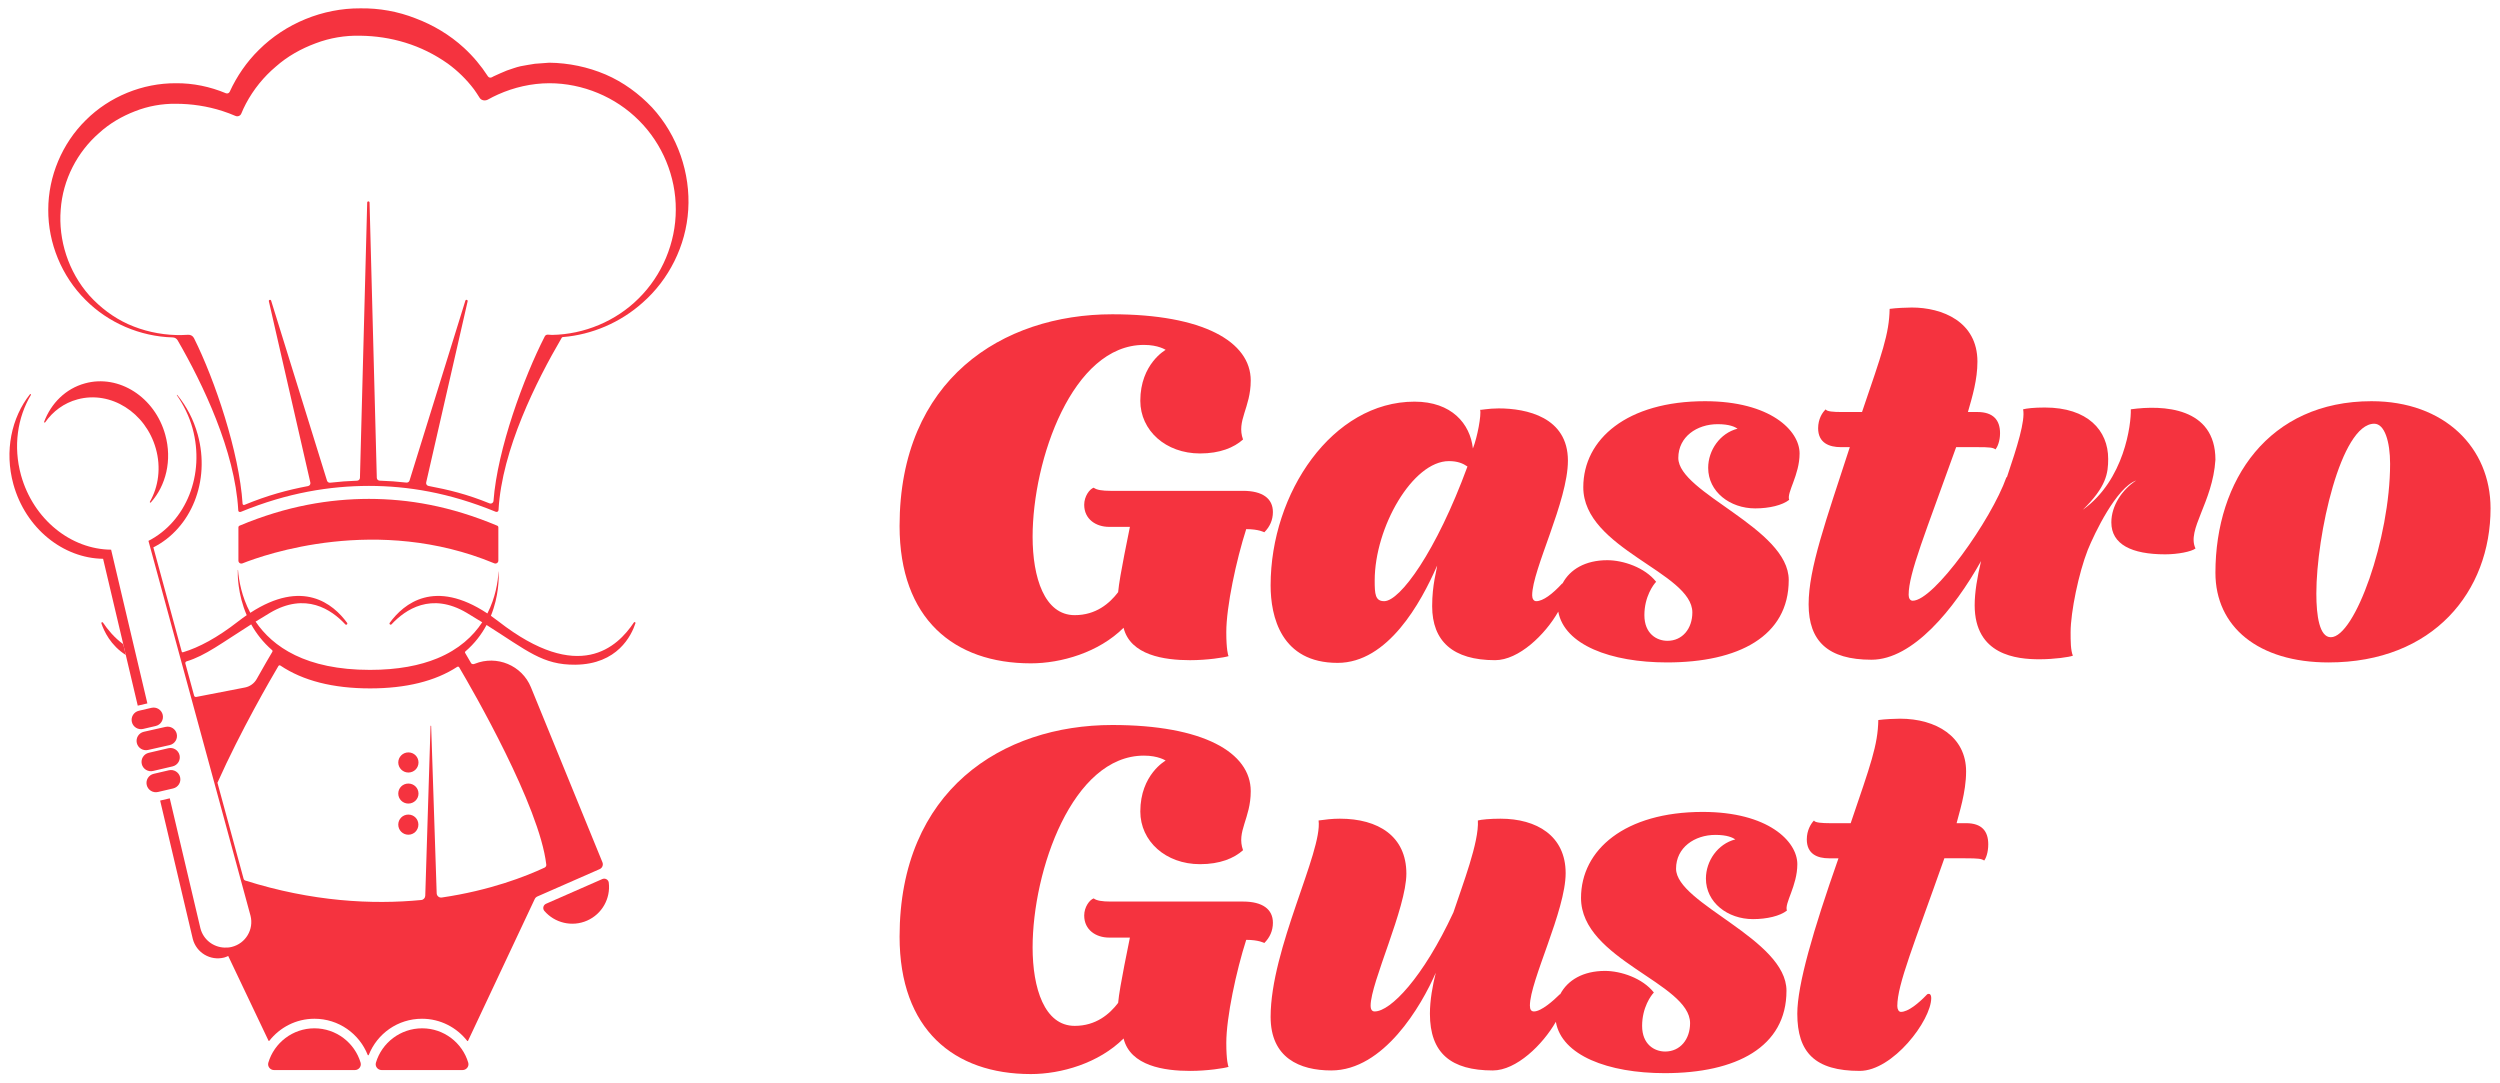 <?xml version="1.0" encoding="iso-8859-1"?>
<!-- Generator: Adobe Illustrator 25.2.1, SVG Export Plug-In . SVG Version: 6.00 Build 0)  -->
<svg version="1.1" id="Capa_1" xmlns="http://www.w3.org/2000/svg" xmlns:xlink="http://www.w3.org/1999/xlink" x="0px" y="0px"
	 viewBox="0 0 750 325" style="enable-background:new 0 0 750 325;" xml:space="preserve">
<g>
	<g>
		<path style="fill:none;" d="M75.357,187.281c-9.144,5.773-14.042,9.627-19.886,11.24l2.894,10.628l17.486-3.392
			c2.77-5.017,5.009-8.832,6.024-10.537C78.987,192.772,76.887,190.026,75.357,187.281z"/>
		<path style="fill:#F5333F;" d="M126.649,308.495c-6.522,0-12.098,4.326-13.873,10.307c-0.33,1.111,0.547,2.217,1.71,2.217h24.275
			c1.163,0,2.039-1.105,1.711-2.215C138.704,312.822,133.148,308.495,126.649,308.495z"/>
		<path style="fill:#F5333F;" d="M94.323,308.495c-6.499,0-12.056,4.327-13.824,10.309c-0.328,1.11,0.548,2.215,1.711,2.215h24.258
			c1.163,0,2.039-1.105,1.711-2.216C106.408,312.821,100.838,308.495,94.323,308.495z"/>
		<path style="fill:#F5333F;" d="M122.505,225.72c-1.654,0-3.026,1.366-3.026,3.029c0,1.646,1.372,3.012,3.026,3.012
			c1.724,0,3.044-1.366,3.044-3.012C125.548,227.086,124.229,225.72,122.505,225.72z"/>
		<path style="fill:#F5333F;" d="M122.505,235.064c-1.689,0-3.026,1.331-3.026,3.012c0,1.646,1.337,2.995,3.026,2.995
			s3.044-1.348,3.044-2.995C125.548,236.395,124.194,235.064,122.505,235.064z"/>
		<path style="fill:#F5333F;" d="M122.505,244.373c-1.689,0-3.026,1.348-3.026,3.012s1.337,3.029,3.026,3.029
			c1.689,0,3.009-1.366,3.009-3.029S124.194,244.373,122.505,244.373z"/>
		<path style="fill:#F5333F;" d="M72.205,153.575c14.12-5.798,26.809-7.783,38.479-7.807c11.623,0.024,23.931,1.993,37.967,7.736
			c0.189,0.101,0.508,0.084,0.653-0.016c0.242-0.167,0.255-0.509,0.255-0.509c1.015-18.089,11.37-38.683,18.983-51.69
			c0.075-0.107,0.164-0.158,0.328-0.17c8.713-0.707,17.245-4.352,23.921-10.327c7.787-6.822,13.019-16.973,13.678-27.869
			c0.687-10.835-3.107-22.283-10.851-30.683c-3.907-4.126-8.628-7.6-13.941-9.888c-5.313-2.267-11.1-3.468-16.887-3.54l-4.327,0.32
			c-1.431,0.209-2.853,0.482-4.272,0.734c-1.412,0.3-2.765,0.857-4.13,1.287c-1.321,0.519-2.603,1.132-3.887,1.703
			c-0.037,0.018-0.075,0.036-0.112,0.055l-0.533,0.285c-0.408,0.218-0.91,0.083-1.161-0.305c-2.037-3.153-4.462-6.037-7.199-8.55
			c-4.235-3.888-9.226-6.848-14.518-8.838c-5.264-2.074-10.921-3.081-16.545-2.997C96.844,2.437,85.644,7.01,77.67,14.963
			c-3.67,3.606-6.618,7.899-8.757,12.563c-0.2,0.437-0.705,0.632-1.15,0.446c-4.733-1.978-9.842-3.048-14.973-3
			c-9.999-0.064-19.942,3.992-27.026,11.051c-7.134,7.006-11.289,16.899-11.285,26.899c-0.065,9.998,4.031,19.944,11.156,27.027
			c6.841,6.902,16.412,11.015,26.167,11.273c0.612,0.016,1.174,0.331,1.48,0.859c7.55,13.04,17.193,33.172,18.187,50.898
			c0,0-0.001,0.316,0.097,0.431C71.733,153.605,72.055,153.636,72.205,153.575z M191.558,89.565
			c-6.822,6.798-16.32,10.75-25.943,10.908c-0.37-0.019-0.772-0.043-1.25-0.079c-0.385-0.029-0.754,0.169-0.929,0.511
			c-6.27,12.263-14.21,33.747-15.384,49.353c-0.045,0.596-0.656,0.971-1.211,0.744c-6.819-2.775-12.272-4.078-18.289-5.221
			c-0.492-0.094-0.807-0.57-0.696-1.057l12.438-54.346c0.101-0.441-0.549-0.615-0.683-0.182l-16.751,53.967
			c-0.126,0.404-0.524,0.659-0.946,0.61c-2.708-0.31-5.375-0.496-8.018-0.578c-0.468-0.015-0.843-0.387-0.855-0.853l-2.174-82.583
			c-0.012-0.458-0.696-0.458-0.708,0l-2.174,82.593c-0.012,0.465-0.385,0.837-0.852,0.853c-2.653,0.09-5.343,0.283-8.083,0.602
			c-0.423,0.049-0.823-0.205-0.948-0.61L81.341,90.197c-0.134-0.432-0.784-0.259-0.683,0.182l12.447,54.387
			c0.111,0.486-0.203,0.963-0.696,1.057c-6.207,1.18-12.109,2.762-19.077,5.642c-0.256,0.106-0.538-0.063-0.556-0.338
			c-0.998-15.421-8.31-37.16-14.583-49.695c-0.328-0.655-1.018-1.047-1.751-0.998c-1.664,0.112-2.441,0.084-3.653,0.075
			c-4.946-0.144-9.832-1.246-14.296-3.237c-4.463-2.009-8.398-5.018-11.626-8.551c-6.406-7.201-9.383-16.793-8.657-25.8
			c0.62-9.068,5.036-17.364,11.484-22.986c3.157-2.896,6.89-5.051,10.8-6.561c3.906-1.543,8.096-2.296,12.294-2.242
			c4.641,0.011,9.355,0.691,13.949,2.176c1.313,0.425,2.615,0.909,3.903,1.471c0.675,0.294,1.465-0.021,1.745-0.699
			c0.421-1.019,0.879-2.019,1.393-2.986c2.281-4.288,5.352-8.07,8.951-11.095c3.522-3.132,7.662-5.414,11.952-7.005
			c4.286-1.632,8.859-2.392,13.423-2.277c9.071,0.112,18.194,2.659,26.269,8.392c2.896,2.113,5.564,4.699,7.817,7.679
			c0.43,0.568,1.123,1.642,1.687,2.537c0.504,0.841,1.684,1.022,2.539,0.523c0.966-0.54,1.956-1.039,2.968-1.493
			c4.825-2.163,10.088-3.372,15.404-3.386c10-0.003,19.891,4.112,26.897,11.179c7.059,7.017,11.114,16.866,11.05,26.771
			C202.739,72.828,198.625,82.625,191.558,89.565z"/>
		<path style="fill:#F5333F;" d="M163.812,271.13c-0.843,0.37-1.104,1.45-0.505,2.147c3.095,3.598,8.29,4.894,12.811,2.91
			c4.536-1.992,7.092-6.69,6.514-11.393c-0.112-0.91-1.09-1.448-1.933-1.078L163.812,271.13z"/>
		<path style="fill:#F5333F;" d="M71.524,158.216c0,0.268,0,9.977,0,9.977c0,0.623,0.627,1.051,1.208,0.82
			c6.722-2.67,40.476-14.578,75.542-0.021c0.585,0.243,1.23-0.177,1.23-0.808l0-10.003c0-0.181-0.083-0.362-0.322-0.473
			c-14.278-5.984-26.743-8.018-38.5-8.042c-11.757,0.024-24.558,2.058-38.836,8.042C71.65,157.798,71.524,157.972,71.524,158.216z"
			/>
		<path style="fill:#F5333F;" d="M42.532,229.206c-0.355-1.504,0.582-3.01,2.094-3.364l5.862-1.37
			c1.511-0.353,3.024,0.58,3.379,2.084c0.355,1.504-0.582,3.01-2.094,3.364l-5.862,1.37C44.4,231.643,42.887,230.71,42.532,229.206z
			 M51.943,236.533c1.511-0.353,2.449-1.859,2.094-3.364c-0.355-1.504-1.868-2.437-3.38-2.084l-4.544,1.062
			c-1.511,0.353-2.449,1.859-2.094,3.364c0.355,1.504,1.868,2.437,3.379,2.084L51.943,236.533z M42.936,218.68l3.783-0.884
			c1.511-0.353,2.449-1.859,2.094-3.364c-0.355-1.504-1.868-2.438-3.379-2.084l-3.783,0.884c-1.511,0.353-2.449,1.859-2.094,3.364
			C39.912,218.1,41.425,219.033,42.936,218.68z M44.424,224.985l6.505-1.466c1.511-0.353,2.449-1.859,2.094-3.364
			c-0.355-1.504-1.868-2.438-3.379-2.084l-6.505,1.466c-1.511,0.353-2.449,1.859-2.094,3.364
			C41.4,224.405,42.913,225.338,44.424,224.985z"/>
		<g>
			<path style="fill:none;" d="M127.543,269.884l1.71-59.151l1.803,58.729c15.71-2.118,27.198-6.729,32.897-9.45
				c-1.651-17.721-22.842-54.152-26.422-60.199c-6.625,4.45-15.534,6.705-26.505,6.705c-11.303,0-20.477-2.389-27.272-7.103
				c-1.737,2.92-11.312,19.238-18.52,35.414l7.954,29.208C94.001,270.664,112.518,271.475,127.543,269.884z"/>
			<path style="fill:none;" d="M75.357,187.311c-9.144,5.773-14.042,9.627-19.886,11.24l2.894,10.628l17.486-3.392
				c2.77-5.017,5.009-8.832,6.024-10.537C78.987,192.803,76.887,190.056,75.357,187.311z"/>
			<path style="fill:#F5333F;" d="M23.273,119.806c9.913-2.68,20.405,3.92,23.467,14.731c1.619,5.716,0.808,11.452-1.773,15.99
				c-0.105,0.184,0.142,0.368,0.284,0.21c4.541-5.055,6.432-12.689,4.333-20.283c-3.096-11.312-13.916-18.246-24.085-15.444
				c-5.812,1.583-10.163,5.967-12.261,11.534c-0.074,0.195,0.194,0.332,0.314,0.161C15.862,123.395,19.194,120.894,23.273,119.806z"
				/>
			<g>
				<path style="fill:#F5333F;" d="M30.883,186.767c-0.172-0.255-0.568-0.06-0.47,0.231c0.79,2.343,2.779,6.628,7.324,9.498
					l-0.764-3.238C34.311,191.323,32.324,188.896,30.883,186.767z"/>
				<path style="fill:#F5333F;" d="M41.178,198.16l-0.677-2.87c0,0,0,0,0,0l-7.167-30.387c-11.99-0.09-23.328-9.015-27.034-22.362
					c-2.381-8.645-1.05-17.325,2.972-24.055c0.113-0.189-0.155-0.372-0.291-0.199c-5.535,7.014-7.699,17.029-4.966,26.99
					c3.679,13.289,14.965,22.208,26.914,22.36l6.045,25.62c0,0,0,0.001,0.001,0.001l0.764,3.237l3.587,15.203l2.887-0.675
					L41.178,198.16z"/>
			</g>
			<path style="fill:#F5333F;" d="M190.17,186.737c-4.952,7.403-16.449,18.483-40.599-0.299c-0.782-0.609-1.548-1.173-2.301-1.7
				c2.403-5.918,2.414-11.382,2.325-13.29c-0.005-0.046-0.027-0.045-0.032,0c-0.184,3.126-0.92,7.828-3.334,12.565
				c-0.007,0.014-0.025,0.018-0.038,0.01c-15.831-10.473-25.03-2.982-29.271,2.82c-0.261,0.357,0.242,0.775,0.543,0.451
				c4.142-4.457,11.912-9.722,22.519-3.465c1.691,1.001,3.225,1.944,4.684,2.856c-2.736,4.158-6.943,8.119-13.455,10.809
				c-0.015,0.006-0.028,0.011-0.043,0.017c-5.164,2.125-11.761,3.454-20.187,3.454c-19.26,0-29.19-6.942-34.3-14.481
				c1.366-0.851,2.792-1.727,4.357-2.654c10.623-6.26,18.4-0.986,22.543,3.472c0.305,0.328,0.815-0.082,0.551-0.444
				c-4.209-5.768-13.324-13.223-29.018-3.027c-0.013,0.008-0.03,0.004-0.038-0.01c-2.608-4.898-3.429-9.736-3.668-12.811
				c-0.007-0.07-0.072-0.062-0.077-0.001c-0.047,1.337-0.068,7.158,2.682,13.543c-0.843,0.581-1.7,1.202-2.58,1.886
				c-6.312,4.919-11.758,7.789-16.45,9.214c-0.069,0.021-0.293,0.095-0.414-0.055c-0.029-0.036-0.053-0.126-0.053-0.126
				l-8.511-31.254c11.307-5.709,17.176-19.826,13.316-33.84c-1.247-4.526-3.386-8.538-6.126-11.878
				c-0.074-0.096-0.19-0.013-0.129,0.077c2.024,2.956,3.671,6.222,4.693,9.903c3.831,13.949-1.984,28.032-13.226,33.783
				l9.183,33.723l0.765,2.809l8.752,32.14c0,0,0,0,0,0l8.927,32.782l2.992,10.987c1.055,4.132-1.46,8.335-5.612,9.368
				c-0.751,0.193-1.496,0.233-2.23,0.205c0.113,0.25,0.183,0.406,0.211,0.468c-0.028-0.062-0.098-0.219-0.211-0.468
				c-3.328-0.127-6.303-2.373-7.182-5.773l-9.2-39.005l-2.884,0.674l9.798,41.522c1.073,4.132,5.278,6.619,9.412,5.568
				c0.43-0.109,0.818-0.291,1.209-0.468c0.003,0.006,0.016,0.034,0.018,0.037c4.791,10.036,9.682,20.283,12.08,25.391
				c0.044,0.094,0.168,0.103,0.232,0.021c3.151-4.009,8.013-6.619,13.538-6.619c7.29,0,13.455,4.497,15.978,10.845
				c0.06,0.15,0.263,0.15,0.323,0c2.518-6.348,8.673-10.845,15.963-10.845c5.537,0,10.415,2.62,13.57,6.643
				c0.067,0.085,0.196,0.076,0.242-0.022c3.891-8.293,14.18-30.077,20.01-42.531c0.163-0.348,0.445-0.621,0.799-0.776l18.682-8.202
				c0.788-0.346,1.157-1.254,0.833-2.048l-21.461-52.524c-2.674-6.549-10.221-9.701-16.819-7.039
				c-0.533,0.228-0.959,0.11-1.13-0.191c-0.482-0.831-1.343-2.314-1.797-3.086c-0.08-0.136-0.047-0.306,0.074-0.409
				c2.852-2.435,4.881-5.176,6.351-7.923c0.007-0.013,0.024-0.017,0.036-0.009c12.24,7.745,16.797,11.997,26.615,11.905
				c12.653-0.124,16.828-8.762,18.035-12.453C190.73,186.672,190.339,186.485,190.17,186.737z M58.237,208.705l-2.63-9.656
				c-0.075-0.277,0.086-0.558,0.362-0.641c5.629-1.691,10.504-5.489,19.388-11.097c1.49,2.675,3.522,5.351,6.297,7.751
				c0.127,0.11,0.161,0.291,0.075,0.435c-0.912,1.536-2.608,4.432-4.718,8.204c-0.74,1.323-2.031,2.256-3.524,2.546l-14.637,2.839
				C58.578,209.139,58.31,208.972,58.237,208.705z M163.385,260.28c-5.683,2.658-16.4,6.85-30.864,8.976
				c-0.782,0.115-1.49-0.48-1.516-1.266l-1.657-50.184c-0.004-0.122-0.185-0.121-0.189,0l-1.582,50.917
				c-0.021,0.664-0.528,1.213-1.192,1.277c-14.726,1.42-32.699,0.505-52.835-5.848c-0.12-0.038-0.385-0.202-0.471-0.518
				c-0.086-0.316-7.844-28.805-7.844-28.805l-0.001-0.003c6.935-15.563,16.06-31.255,18.289-35.021
				c0.126-0.213,0.402-0.271,0.607-0.133c6.756,4.544,15.8,6.846,26.895,6.846c10.771,0,19.555-2.173,26.141-6.464
				c0.202-0.132,0.462-0.075,0.585,0.132c4.099,6.952,24.104,41.611,26.137,59.207C163.929,259.765,163.726,260.121,163.385,260.28z
				"/>
		</g>
	</g>
	<g>
		<g>
			<g>
				<path style="fill:#F5333F;" d="M372.908,147.251h-39.775c-2.443,0-4.206-0.271-5.022-0.947
					c-1.223,0.406-2.851,2.567-2.851,5.134c0,4.326,3.53,6.622,7.465,6.622h6.245c-0.136,0.947-3.123,14.728-3.53,19.592
					c-2.579,3.379-6.65,6.892-13.031,6.892c-9.096,0-12.627-11.35-12.627-23.511c0-23.106,11.947-57.561,33.398-57.561
					c4.342,0,6.517,1.488,6.517,1.488s-7.605,4.187-7.605,15.266c0,8.918,7.605,15.811,17.92,15.811
					c5.973,0,10.18-1.759,12.895-4.19c-2.035-5.675,2.311-9.456,2.311-17.701c0-11.62-14.254-19.862-41.542-19.862
					c-32.99,0-63.805,19.595-63.805,63.506c0,27.837,16.289,41.213,39.368,41.213c9.096,0,20.363-3.243,27.832-10.673
					c2.035,8.242,12.219,9.726,19.956,9.726c5.158,0,10.316-0.808,11.539-1.214c-0.136-0.135-0.68-2.029-0.68-7.163
					c0-7.701,2.987-21.617,5.973-30.941c3.802,0,5.43,0.947,5.43,0.947c1.631-1.623,2.579-3.649,2.579-6.081
					C381.868,149.547,378.746,147.251,372.908,147.251z"/>
				<path style="fill:#F5333F;" d="M511.507,120.361c-23.35,0-36.52,11.35-36.52,25.808c0,18.513,32.718,25.537,32.718,37.563
					c0,4.867-2.987,8.512-7.465,8.512c-3.259,0-6.925-2.161-6.925-7.701s2.715-9.189,3.53-10.001
					c-3.395-4.322-9.912-6.483-14.662-6.483c-6.552,0-11.187,2.745-13.416,6.963c-0.087,0.03-0.155,0.061-0.155,0.061
					c-2.851,3.108-5.702,5.269-7.74,5.269c-0.812,0-1.22-0.808-1.22-1.755c0-7.701,10.724-28.239,10.724-40.401
					c0-13.105-12.487-15.675-20.771-15.675c-3.123,0-5.43,0.541-5.566,0.406c0.408,1.488-0.812,8.245-2.171,11.62
					c-0.816-7.43-6.381-14.052-17.513-14.052c-24.57,0-43.17,27.296-43.17,55.129c0,9.324,3.123,23.241,20.092,23.241
					c15.07,0,24.978-17.972,29.867-29.186c-0.136,1.488-1.495,5.675-1.495,12.162c0,10.538,6.245,16.213,18.872,16.213
					c7.108,0,15.033-7.646,18.957-14.564c1.859,9.974,15.707,15.24,32.625,15.24c21.447,0,36.517-7.836,36.517-24.725
					c0-15.54-33.126-26.078-33.126-36.62c0-6.348,5.569-10.132,11.811-10.132c3.53,0,5.161,0.812,5.973,1.349
					c-5.294,1.353-8.824,6.487-8.824,11.756c0,7.163,6.517,12.162,14.118,12.162c4.21,0,8.148-0.947,10.183-2.567
					c-0.815-2.161,3.123-7.43,3.123-13.917C539.879,129.144,531.055,120.361,511.507,120.361z M415.259,180.353
					c-2.715,0-2.851-2.161-2.851-6.212c0-15.946,11.403-35.808,22.266-35.808c2.579,0,4.206,0.676,5.566,1.62
					C430.872,165.493,420.013,180.353,415.259,180.353z"/>
				<path style="fill:#F5333F;" d="M664.628,137.927c0-15.807-15.749-16.484-25.385-15.134c0.136,4.461-1.903,21.215-14.39,30.133
					c7.057-6.892,7.601-10.944,7.601-15.27c0-8.512-6.109-15.401-19.004-15.401c-3.394,0-5.43,0.267-6.517,0.538
					c0.683,3.462-1.777,11.206-4.851,20.344c-0.094,0.029-0.164,0.06-0.164,0.06c-4.482,12.703-21.723,37.022-28.104,37.022
					c-0.815,0-1.22-0.808-1.22-1.755c0-6.487,5.022-18.509,14.254-44.321h6.109c4.206,0,4.886,0.135,5.702,0.676
					c0.54-0.676,1.356-2.432,1.356-4.863c0-3.92-2.035-6.351-6.785-6.351h-2.854c1.359-4.728,2.854-9.726,2.854-15.134
					c0-12.023-10.591-16.213-19.687-16.213c-1.492,0-4.75,0.135-6.65,0.406c-0.136,7.565-2.311,13.376-8.284,30.941h-6.242
					c-2.175,0-4.482-0.135-4.618-0.812c-1.084,0.947-2.307,2.973-2.307,5.675c0,4.461,3.394,5.675,6.789,5.675h2.715
					c-7.197,22.162-12.355,36.349-12.355,47.158c0,11.079,5.838,16.619,18.868,16.619c12.388,0,24.772-15.171,32.866-29.608
					c-1.151,4.82-1.919,9.377-1.919,13.26c0,14.999,12.627,16.213,19.412,16.213c4.482,0,9.096-0.673,10.048-1.079
					c-0.68-1.623-0.68-4.461-0.68-7.028c0-6.081,2.443-17.836,5.158-24.725c2.039-4.998,8.552-18.648,14.526-20.809
					c-4.206,2.702-7.465,7.565-7.465,12.567c0,6.618,6.109,9.591,16.153,9.591c3.802,0,7.876-0.808,9.096-1.755
					C655.939,158.871,663.812,150.765,664.628,137.927z"/>
				<path style="fill:#F5333F;" d="M711.464,120.361c-30.819,0-46.836,23.647-46.836,51.48c0,16.217,12.898,26.89,33.938,26.89
					c31.495,0,48.6-21.35,48.6-46.211C747.165,134.278,733.319,120.361,711.464,120.361z M699.245,191.166
					c-3.395,0-4.342-6.351-4.342-13.109c0-17.431,7.329-50.939,17.377-50.939c3.119,0,4.75,5.404,4.75,12.026
					C717.03,161.574,706.442,191.166,699.245,191.166z"/>
				<path style="fill:#F5333F;" d="M372.908,270.466h-39.775c-2.443,0-4.206-0.271-5.022-0.947
					c-1.223,0.406-2.851,2.567-2.851,5.134c0,4.326,3.53,6.622,7.465,6.622h6.245c-0.136,0.947-3.123,14.728-3.53,19.592
					c-2.579,3.379-6.65,6.892-13.031,6.892c-9.096,0-12.627-11.35-12.627-23.511c0-23.106,11.947-57.561,33.398-57.561
					c4.342,0,6.514,1.488,6.514,1.488s-7.601,4.187-7.601,15.266c0,8.918,7.601,15.811,17.92,15.811
					c5.973,0,10.18-1.759,12.895-4.19c-2.035-5.675,2.311-9.456,2.311-17.701c0-11.62-14.254-19.862-41.542-19.862
					c-32.99,0-63.805,19.595-63.805,63.506c0,27.837,16.289,41.213,39.368,41.213c9.096,0,20.363-3.243,27.832-10.673
					c2.035,8.242,12.219,9.726,19.956,9.726c5.158,0,10.316-0.808,11.539-1.214c-0.136-0.135-0.68-2.029-0.68-7.163
					c0-7.701,2.987-21.617,5.973-30.941c3.802,0,5.43,0.947,5.43,0.947c1.631-1.623,2.579-3.649,2.579-6.081
					C381.868,272.762,378.746,270.466,372.908,270.466z"/>
				<path style="fill:#F5333F;" d="M511.775,263.573c0,7.163,6.517,12.162,14.118,12.162c4.21,0,8.148-0.947,10.183-2.567
					c-0.815-2.161,3.123-7.43,3.123-13.917c0-6.893-8.824-15.675-28.372-15.675c-23.35,0-36.52,11.35-36.52,25.808
					c0,18.513,32.718,25.537,32.718,37.563c0,4.867-2.987,8.512-7.465,8.512c-3.259,0-6.925-2.161-6.925-7.701
					c0-5.54,2.715-9.189,3.53-10.001c-3.395-4.322-9.912-6.483-14.662-6.483c-6.566,0-11.208,2.756-13.431,6.99
					c-0.054,0.019-0.07,0-0.14,0.035c-1.899,1.894-5.566,5.134-7.737,5.134c-0.816,0-1.223-0.538-1.223-1.755
					c0-7.43,10.724-28.51,10.724-39.724c0-11.215-8.688-16.348-19.548-16.348c-3.123,0-5.838,0.267-6.785,0.538
					c0.404,6.487-4.618,19.325-7.333,27.566c-9.096,19.592-18.868,29.724-23.622,29.724c-0.68,0-1.22-0.402-1.22-1.755
					c0-6.892,10.724-29.322,10.724-39.589c0-11.215-8.417-16.484-19.956-16.484c-2.307,0-4.482,0.267-6.381,0.538
					c1.223,9.324-14.39,38.51-14.39,58.914c0,12.297,8.688,16.078,18.192,16.078c15.746,0,27.013-19.321,31.359-29.318
					c-0.951,3.781-1.763,8.242-1.763,12.293c0,11.891,6.378,17.025,18.868,17.025c7.083,0,14.974-7.722,18.915-14.598
					c1.729,10.087,15.651,15.409,32.668,15.409c21.447,0,36.517-7.836,36.517-24.725c0-15.54-33.126-26.078-33.126-36.62
					c0-6.348,5.566-10.132,11.811-10.132c3.53,0,5.161,0.812,5.973,1.349C515.305,253.171,511.775,258.304,511.775,263.573z"/>
				<path style="fill:#F5333F;" d="M589.831,246.954h-2.851c0.676-2.837,2.851-9.189,2.851-15.54
					c0-10.403-8.96-15.807-19.823-15.807c-1.356,0-4.614,0.135-6.514,0.406c-0.136,7.565-2.311,13.376-8.284,30.941h-6.378
					c-2.039,0-4.482-0.135-4.618-0.812c-0.948,0.947-2.171,2.973-2.171,5.675c0,4.461,3.259,5.675,6.653,5.675h2.851
					c-7.605,21.621-12.355,37.969-12.355,46.617c0,11.62,5.294,17.16,18.736,17.16c9.908,0,21.447-15.131,21.447-21.888
					c0-0.947-0.408-1.218-0.68-1.218c-0.408,0-0.54,0.135-0.54,0.135c-2.583,2.702-5.702,5.269-7.876,5.269
					c-0.676,0-1.084-0.808-1.084-1.755c0-6.487,5.022-18.513,14.118-44.321h6.245c4.071,0,4.886,0.135,5.702,0.676
					c0.54-0.676,1.22-2.432,1.22-4.863C596.48,249.386,594.581,246.954,589.831,246.954z"/>
			</g>
		</g>
	</g>
</g>
</svg>
